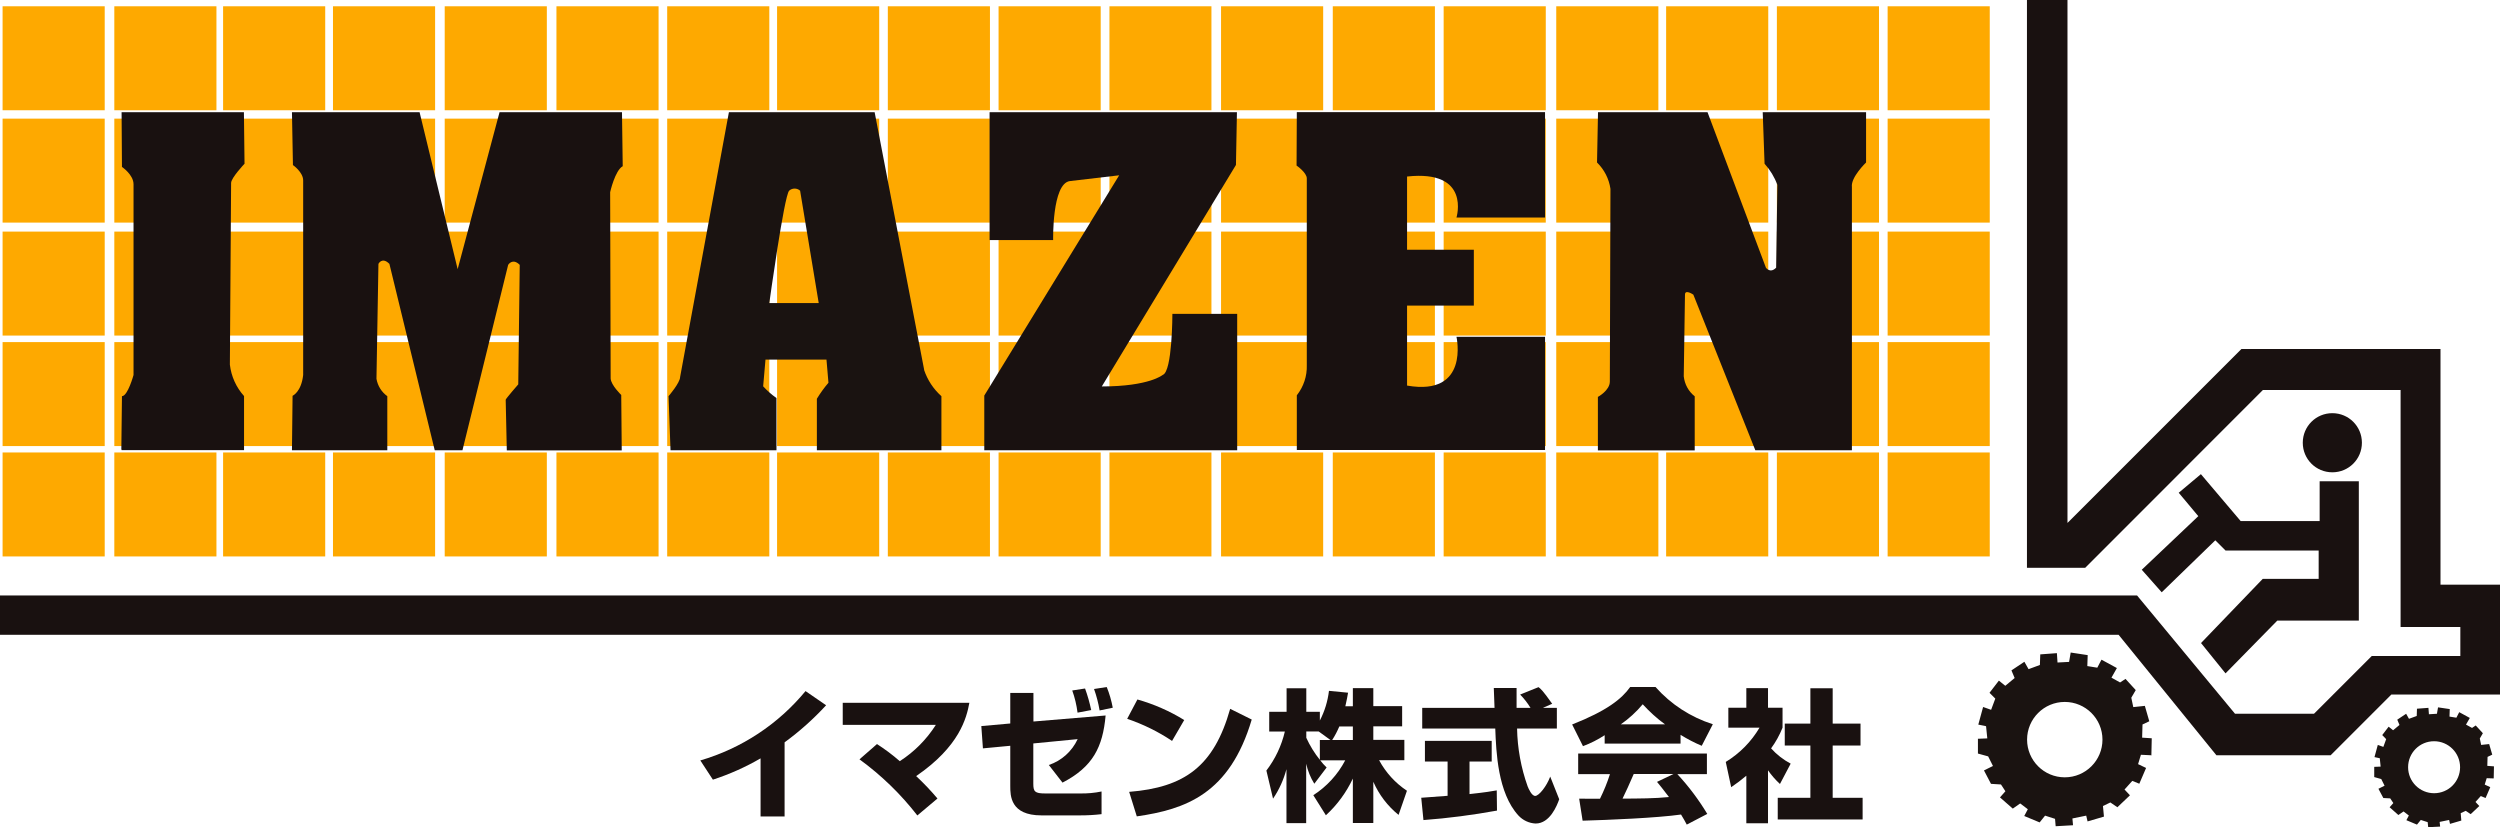 <?xml version="1.0" encoding="UTF-8"?>
<svg id="_レイヤー_1" data-name="レイヤー_1" xmlns="http://www.w3.org/2000/svg" width="202.94" height="67.15" xmlns:xlink="http://www.w3.org/1999/xlink" version="1.1" viewBox="0 0 202.94 67.15">
  <!-- Generator: Adobe Illustrator 29.0.1, SVG Export Plug-In . SVG Version: 2.1.0 Build 192)  -->
  <defs>
    <style>
      .st0 {
        fill: none;
      }

      .st1 {
        fill: #1a1311;
      }

      .st2 {
        fill: #fea900;
      }

      .st3 {
        fill: #191110;
      }

      .st4 {
        clip-path: url(#clippath);
      }
    </style>
    <clipPath id="clippath">
      <rect class="st0" y="0" width="202.94" height="67.15"/>
    </clipPath>
  </defs>
  <g id="_グループ_264" data-name="グループ_264">
    <rect id="_長方形_398" data-name="長方形_398" class="st2" x=".21" y=".51" width="8.29" height="8.44"/>
    <rect id="_長方形_399" data-name="長方形_399" class="st2" x=".21" y="9.63" width="8.29" height="8.44"/>
    <rect id="_長方形_400" data-name="長方形_400" class="st2" x=".21" y="18.8" width="8.29" height="8.44"/>
    <rect id="_長方形_401" data-name="長方形_401" class="st2" x=".21" y="27.77" width="8.29" height="8.44"/>
    <rect id="_長方形_402" data-name="長方形_402" class="st2" x=".21" y="36.73" width="8.29" height="8.44"/>
    <rect id="_長方形_403" data-name="長方形_403" class="st2" x="9.28" y=".51" width="8.29" height="8.44"/>
    <rect id="_長方形_404" data-name="長方形_404" class="st2" x="9.28" y="9.63" width="8.29" height="8.44"/>
    <rect id="_長方形_405" data-name="長方形_405" class="st2" x="9.28" y="18.8" width="8.29" height="8.44"/>
    <rect id="_長方形_406" data-name="長方形_406" class="st2" x="9.28" y="27.77" width="8.29" height="8.44"/>
    <rect id="_長方形_407" data-name="長方形_407" class="st2" x="9.28" y="36.73" width="8.29" height="8.44"/>
    <rect id="_長方形_408" data-name="長方形_408" class="st2" x="18.11" y=".51" width="8.29" height="8.44"/>
    <rect id="_長方形_409" data-name="長方形_409" class="st2" x="18.11" y="9.63" width="8.29" height="8.44"/>
    <rect id="_長方形_410" data-name="長方形_410" class="st2" x="18.11" y="18.8" width="8.29" height="8.44"/>
    <rect id="_長方形_411" data-name="長方形_411" class="st2" x="18.11" y="27.77" width="8.29" height="8.44"/>
    <rect id="_長方形_412" data-name="長方形_412" class="st2" x="18.11" y="36.73" width="8.29" height="8.44"/>
    <rect id="_長方形_413" data-name="長方形_413" class="st2" x="27.03" y=".51" width="8.29" height="8.44"/>
    <rect id="_長方形_414" data-name="長方形_414" class="st2" x="27.03" y="9.63" width="8.29" height="8.44"/>
    <rect id="_長方形_415" data-name="長方形_415" class="st2" x="27.03" y="18.8" width="8.29" height="8.44"/>
    <rect id="_長方形_416" data-name="長方形_416" class="st2" x="27.03" y="27.77" width="8.29" height="8.44"/>
    <rect id="_長方形_417" data-name="長方形_417" class="st2" x="27.03" y="36.73" width="8.29" height="8.44"/>
    <rect id="_長方形_418" data-name="長方形_418" class="st2" x="36.1" y=".51" width="8.29" height="8.44"/>
    <rect id="_長方形_419" data-name="長方形_419" class="st2" x="36.1" y="9.63" width="8.29" height="8.44"/>
    <rect id="_長方形_420" data-name="長方形_420" class="st2" x="36.1" y="18.8" width="8.29" height="8.44"/>
    <rect id="_長方形_421" data-name="長方形_421" class="st2" x="36.1" y="27.77" width="8.29" height="8.44"/>
    <rect id="_長方形_422" data-name="長方形_422" class="st2" x="36.1" y="36.73" width="8.29" height="8.44"/>
    <rect id="_長方形_423" data-name="長方形_423" class="st2" x="45.17" y=".51" width="8.29" height="8.44"/>
    <rect id="_長方形_424" data-name="長方形_424" class="st2" x="45.17" y="9.63" width="8.29" height="8.44"/>
    <rect id="_長方形_425" data-name="長方形_425" class="st2" x="45.17" y="18.8" width="8.29" height="8.44"/>
    <rect id="_長方形_426" data-name="長方形_426" class="st2" x="45.17" y="27.77" width="8.29" height="8.44"/>
    <rect id="_長方形_427" data-name="長方形_427" class="st2" x="45.17" y="36.73" width="8.29" height="8.44"/>
    <rect id="_長方形_428" data-name="長方形_428" class="st2" x="54.16" y=".51" width="8.29" height="8.44"/>
    <rect id="_長方形_429" data-name="長方形_429" class="st2" x="54.16" y="9.63" width="8.29" height="8.44"/>
    <rect id="_長方形_430" data-name="長方形_430" class="st2" x="54.16" y="18.8" width="8.29" height="8.44"/>
    <rect id="_長方形_431" data-name="長方形_431" class="st2" x="54.16" y="27.77" width="8.29" height="8.44"/>
    <rect id="_長方形_432" data-name="長方形_432" class="st2" x="54.16" y="36.73" width="8.29" height="8.44"/>
    <rect id="_長方形_433" data-name="長方形_433" class="st2" x="63.08" y=".51" width="8.29" height="8.44"/>
    <rect id="_長方形_434" data-name="長方形_434" class="st2" x="63.08" y="9.63" width="8.29" height="8.44"/>
    <rect id="_長方形_435" data-name="長方形_435" class="st2" x="63.08" y="18.8" width="8.29" height="8.44"/>
    <rect id="_長方形_436" data-name="長方形_436" class="st2" x="63.08" y="27.77" width="8.29" height="8.44"/>
    <rect id="_長方形_437" data-name="長方形_437" class="st2" x="63.08" y="36.73" width="8.29" height="8.44"/>
    <rect id="_長方形_438" data-name="長方形_438" class="st2" x="72.07" y=".51" width="8.29" height="8.44"/>
    <rect id="_長方形_439" data-name="長方形_439" class="st2" x="72.07" y="9.63" width="8.29" height="8.44"/>
    <rect id="_長方形_440" data-name="長方形_440" class="st2" x="72.07" y="18.8" width="8.29" height="8.44"/>
    <rect id="_長方形_441" data-name="長方形_441" class="st2" x="72.07" y="27.77" width="8.29" height="8.44"/>
    <rect id="_長方形_442" data-name="長方形_442" class="st2" x="72.07" y="36.73" width="8.29" height="8.44"/>
    <rect id="_長方形_443" data-name="長方形_443" class="st2" x="81.06" y=".51" width="8.29" height="8.44"/>
    <rect id="_長方形_444" data-name="長方形_444" class="st2" x="81.06" y="9.63" width="8.29" height="8.44"/>
    <rect id="_長方形_445" data-name="長方形_445" class="st2" x="81.06" y="18.8" width="8.29" height="8.44"/>
    <rect id="_長方形_446" data-name="長方形_446" class="st2" x="81.06" y="27.77" width="8.29" height="8.44"/>
    <rect id="_長方形_447" data-name="長方形_447" class="st2" x="81.06" y="36.73" width="8.29" height="8.44"/>
    <rect id="_長方形_448" data-name="長方形_448" class="st2" x="90.06" y=".51" width="8.28" height="8.44"/>
    <rect id="_長方形_449" data-name="長方形_449" class="st2" x="90.06" y="9.63" width="8.28" height="8.44"/>
    <rect id="_長方形_450" data-name="長方形_450" class="st2" x="90.06" y="18.8" width="8.28" height="8.44"/>
    <rect id="_長方形_451" data-name="長方形_451" class="st2" x="90.06" y="27.77" width="8.28" height="8.44"/>
    <rect id="_長方形_452" data-name="長方形_452" class="st2" x="90.06" y="36.73" width="8.28" height="8.44"/>
    <rect id="_長方形_453" data-name="長方形_453" class="st2" x="99.12" y=".51" width="8.29" height="8.44"/>
    <rect id="_長方形_454" data-name="長方形_454" class="st2" x="99.12" y="9.63" width="8.29" height="8.44"/>
    <rect id="_長方形_455" data-name="長方形_455" class="st2" x="99.12" y="18.8" width="8.29" height="8.44"/>
    <rect id="_長方形_456" data-name="長方形_456" class="st2" x="99.12" y="27.77" width="8.29" height="8.44"/>
    <rect id="_長方形_457" data-name="長方形_457" class="st2" x="99.12" y="36.73" width="8.29" height="8.44"/>
    <rect id="_長方形_458" data-name="長方形_458" class="st2" x="108.19" y=".51" width="8.29" height="8.44"/>
    <rect id="_長方形_459" data-name="長方形_459" class="st2" x="108.19" y="9.63" width="8.29" height="8.44"/>
    <rect id="_長方形_460" data-name="長方形_460" class="st2" x="108.19" y="18.8" width="8.29" height="8.44"/>
    <rect id="_長方形_461" data-name="長方形_461" class="st2" x="108.19" y="27.77" width="8.29" height="8.44"/>
    <rect id="_長方形_462" data-name="長方形_462" class="st2" x="108.19" y="36.73" width="8.29" height="8.44"/>
    <rect id="_長方形_463" data-name="長方形_463" class="st2" x="117.19" y=".51" width="8.29" height="8.44"/>
    <rect id="_長方形_464" data-name="長方形_464" class="st2" x="117.19" y="9.63" width="8.29" height="8.44"/>
    <rect id="_長方形_465" data-name="長方形_465" class="st2" x="117.19" y="18.8" width="8.29" height="8.44"/>
    <rect id="_長方形_466" data-name="長方形_466" class="st2" x="117.19" y="27.77" width="8.29" height="8.44"/>
    <rect id="_長方形_467" data-name="長方形_467" class="st2" x="117.19" y="36.73" width="8.29" height="8.44"/>
    <rect id="_長方形_468" data-name="長方形_468" class="st2" x="126.33" y=".51" width="8.29" height="8.44"/>
    <rect id="_長方形_469" data-name="長方形_469" class="st2" x="126.33" y="9.63" width="8.29" height="8.44"/>
    <rect id="_長方形_470" data-name="長方形_470" class="st2" x="126.33" y="18.8" width="8.29" height="8.44"/>
    <rect id="_長方形_471" data-name="長方形_471" class="st2" x="126.33" y="27.77" width="8.29" height="8.44"/>
    <rect id="_長方形_472" data-name="長方形_472" class="st2" x="126.33" y="36.73" width="8.29" height="8.44"/>
    <rect id="_長方形_473" data-name="長方形_473" class="st2" x="135.25" y=".51" width="8.29" height="8.44"/>
    <rect id="_長方形_474" data-name="長方形_474" class="st2" x="135.25" y="9.63" width="8.29" height="8.44"/>
    <rect id="_長方形_475" data-name="長方形_475" class="st2" x="135.25" y="18.8" width="8.29" height="8.44"/>
    <rect id="_長方形_476" data-name="長方形_476" class="st2" x="135.25" y="27.77" width="8.29" height="8.44"/>
    <rect id="_長方形_477" data-name="長方形_477" class="st2" x="135.25" y="36.73" width="8.29" height="8.44"/>
    <rect id="_長方形_478" data-name="長方形_478" class="st2" x="144.24" y=".51" width="8.29" height="8.44"/>
    <rect id="_長方形_479" data-name="長方形_479" class="st2" x="144.24" y="9.63" width="8.29" height="8.44"/>
    <rect id="_長方形_480" data-name="長方形_480" class="st2" x="144.24" y="18.8" width="8.29" height="8.44"/>
    <rect id="_長方形_481" data-name="長方形_481" class="st2" x="144.24" y="27.77" width="8.29" height="8.44"/>
    <rect id="_長方形_482" data-name="長方形_482" class="st2" x="144.24" y="36.73" width="8.29" height="8.44"/>
    <rect id="_長方形_483" data-name="長方形_483" class="st2" x="153.23" y=".51" width="8.29" height="8.44"/>
    <rect id="_長方形_484" data-name="長方形_484" class="st2" x="153.23" y="9.63" width="8.29" height="8.44"/>
    <rect id="_長方形_485" data-name="長方形_485" class="st2" x="153.23" y="18.8" width="8.29" height="8.44"/>
    <rect id="_長方形_486" data-name="長方形_486" class="st2" x="153.23" y="27.77" width="8.29" height="8.44"/>
    <rect id="_長方形_487" data-name="長方形_487" class="st2" x="153.23" y="36.73" width="8.29" height="8.44"/>
    <path id="_パス_593" data-name="パス_593" class="st3" d="M164.54,0v46.09h4.73l14.42-14.43h11.18v19.24h4.85v2.35h-7.19l-4.69,4.69h-6.41l-7.95-9.6H0v3.19h171.98l7.94,9.78h9.27l4.93-4.93h8.84v-8.92h-4.85v-19.13h-16.16l-14.12,14.12V0h-3.26Z"/>
    <path id="_パス_594" data-name="パス_594" class="st3" d="M180.66,54.66l4.2-4.28h6.62v-11.31h-3.18v3.23h-6.41l-3.23-3.81-1.8,1.51,1.59,1.9-4.59,4.35,1.62,1.83,4.35-4.22.83.83h7.56v2.3h-4.54l-5.01,5.21,1.98,2.45Z"/>
    <g id="_グループ_263" data-name="グループ_263">
      <g class="st4">
        <g id="_グループ_262" data-name="グループ_262">
          <path id="_パス_595" data-name="パス_595" class="st3" d="M191.73,35.94c0,1.33-1.07,2.4-2.4,2.4s-2.4-1.07-2.4-2.4,1.07-2.4,2.4-2.4,2.4,1.07,2.4,2.4h0"/>
          <path id="_パス_596" data-name="パス_596" class="st1" d="M174.64,61.34l.03-1.41-.78-.05.03-1.07.55-.26-.36-1.25-.94.1-.16-.76.36-.62-.83-.91-.44.29-.7-.39.44-.78-1.25-.68-.34.65-.81-.13.03-.89-1.38-.21-.13.76-.94.05-.05-.76-1.35.1-.03.86-.92.34-.34-.6-1.05.7.26.62-.76.63-.52-.42-.76.99.47.47-.34.91-.65-.23-.39,1.43.63.13.1.99-.76.03v1.2l.83.23.39.78-.73.36.57,1.09.81.05.36.55-.44.5,1.04.91.6-.42.62.47-.29.55,1.25.52.44-.55.81.26.05.6,1.41-.08-.05-.55,1.12-.23.11.47,1.33-.39-.08-.86.6-.29.57.39,1.02-.97-.44-.47.63-.7.57.23.55-1.28-.65-.31.23-.76.83.04ZM167.61,63.1c-1.69,0-3.06-1.37-3.06-3.06s1.37-3.06,3.06-3.06,3.06,1.37,3.06,3.06h0c0,1.69-1.37,3.06-3.06,3.06"/>
          <path id="_パス_597" data-name="パス_597" class="st1" d="M202.43,63.18l.02-.97-.54-.04.02-.73.38-.18-.25-.86-.65.07-.11-.52.25-.43-.58-.63-.3.2-.49-.27.31-.54-.86-.47-.23.45-.56-.09.02-.61-.95-.14-.09.52-.65.04-.04-.52-.93.07-.02.59-.63.23-.23-.41-.72.48.18.43-.52.43-.36-.29-.52.68.32.33-.23.63-.45-.16-.27.99.43.09.07.68-.52.02v.83l.57.16.27.54-.5.25.4.75.56.03.25.38-.3.34.71.63.42-.29.43.33-.2.38.86.36.31-.38.56.18.04.41.97-.05-.04-.38.77-.16.07.32.92-.27-.05-.6.41-.19.4.27.7-.66-.31-.33.43-.48.39.16.38-.88-.45-.21.16-.52.57.02ZM197.59,64.39c-1.16,0-2.11-.94-2.11-2.11s.94-2.11,2.11-2.11c1.16,0,2.11.94,2.11,2.11h0c0,1.17-.94,2.11-2.11,2.11"/>
          <path id="_パス_598" data-name="パス_598" class="st3" d="M34.05,9.11h-10.35l.08,4.29s.83.57.83,1.25v15.79c-.15,1.38-.86,1.69-.86,1.69l-.05,4.42h7.74v-4.39c-.47-.34-.78-.84-.88-1.41l.16-9.33s.29-.6.89,0l3.68,15.13h2.25l3.71-15.05s.35-.59.94,0l-.12,9.7s-1.02,1.17-1.02,1.25.09,4.11.09,4.11h9.33l-.04-4.5s-.82-.78-.86-1.33l-.04-15.13s.39-1.76,1.02-2.11l-.06-4.38h-9.94l-3.4,12.74-3.09-12.74Z"/>
          <path id="_パス_599" data-name="パス_599" class="st3" d="M100.42,9.11h-20.09v10.38h5.16s-.1-4.58,1.35-4.79l4.01-.47-10.95,17.88v4.44h20.53v-11.07h-5.26s0,4.69-.78,4.95c0,0-1.09.94-4.95.94l10.89-17.98.08-4.29Z"/>
          <path id="_パス_600" data-name="パス_600" class="st3" d="M114.22,31.33v-6.52h5.42v-4.54h-5.42v-5.94c5.21-.57,4.01,3.33,4.01,3.33h7.19v-8.56h-20.15l-.02,4.34s.83.57.83,1.04v15.16c.03.89-.26,1.75-.81,2.45v4.44h20.15v-9.19h-7.19s1.1,4.85-4.01,3.96"/>
          <path id="_パス_601" data-name="パス_601" class="st3" d="M9.85,36.44l.05-4.28c.47,0,.94-1.72.94-1.72v-15.48c0-.78-.94-1.41-.94-1.41l-.03-4.44h9.93l.05,4.18s-1.09,1.15-1.09,1.56-.1,14.75-.1,14.75c.11.95.51,1.84,1.15,2.55v4.39h-9.94"/>
          <path id="_パス_602" data-name="パス_602" class="st3" d="M136.68,30.54l.1-6.62c0-.47.68,0,.68,0l5.03,12.63h7.84V15.17c-.1-.78,1.15-1.98,1.15-1.98v-4.08h-8.39l.15,4.18c.45.5.81,1.09,1.04,1.72l-.1,6.72c-.49.5-.83,0-.83,0l-4.74-12.62h-8.89l-.08,4.08c.59.58.97,1.32,1.09,2.14l-.05,15.64c0,.73-.97,1.25-.97,1.25v4.34h7.86v-4.39c-.5-.39-.82-.98-.89-1.62"/>
          <path id="_パス_603" data-name="パス_603" class="st1" d="M75.02,30.02l-4.02-20.91h-11.83l-3.96,21.49c0,.47-.94,1.56-.94,1.56l.16,4.39h8.6v-4.24c-.4-.28-.76-.6-1.08-.95l.19-2.17h4.95l.16,1.88c-.35.41-.66.84-.94,1.3v4.18h10.11v-4.39c-.65-.58-1.13-1.31-1.41-2.14M62.45,24.6s1.2-8.7,1.61-9.12c.25-.23.64-.23.89,0l1.51,9.12h-4.01Z"/>
          <path id="_パス_604" data-name="パス_604" class="st3" d="M63.7,66.28h-1.96v-4.72c-1.22.71-2.52,1.29-3.87,1.73l-1.02-1.56c3.35-.98,6.32-2.94,8.54-5.63l1.67,1.15c-1.02,1.11-2.15,2.12-3.37,3.01v6.03Z"/>
          <path id="_パス_605" data-name="パス_605" class="st3" d="M74.47,66.2c-1.34-1.73-2.93-3.27-4.7-4.56l1.42-1.24c.65.42,1.27.88,1.85,1.39,1.18-.76,2.18-1.77,2.93-2.95h-7.56v-1.79h10.28c-.23,1.24-.8,3.54-4.32,5.95.61.57,1.19,1.18,1.73,1.82l-1.64,1.38Z"/>
          <path id="_パス_606" data-name="パス_606" class="st3" d="M89.75,58.08c-.23,2.56-1.03,4.17-3.5,5.45l-1.11-1.43c1.04-.35,1.88-1.11,2.34-2.1l-3.6.35v3.26c0,.65.12.8.97.8h2.82c.59.01,1.17-.04,1.75-.16v1.84c-.58.07-1.16.1-1.75.1h-3.13c-2.53,0-2.53-1.61-2.53-2.39v-3.26l-2.22.21-.13-1.81,2.35-.21v-2.48h1.88v2.32l5.87-.49ZM87.47,57.84c-.08-.61-.22-1.21-.43-1.79l1.04-.16c.21.57.37,1.15.5,1.75l-1.11.21ZM89.26,57.66c-.1-.59-.25-1.17-.45-1.73l1.03-.16c.22.54.38,1.1.49,1.68l-1.06.22Z"/>
          <path id="_パス_607" data-name="パス_607" class="st3" d="M95.15,60.15c-1.13-.76-2.36-1.36-3.65-1.8l.83-1.57c1.34.38,2.62.94,3.8,1.67l-.99,1.7ZM91.66,64.28c4.5-.36,6.88-2.07,8.2-6.74l1.75.87c-1.79,6.04-5.37,7.29-9.33,7.86l-.62-1.99Z"/>
          <path id="_パス_608" data-name="パス_608" class="st3" d="M109.82,57.32v-1.46h1.66v1.46h2.34v1.64h-2.34v1.1h2.52v1.65h-2.05c.54,1,1.31,1.85,2.26,2.48l-.68,1.96c-.89-.72-1.59-1.64-2.05-2.69v3.35h-1.66v-3.61c-.53,1.12-1.27,2.14-2.19,2.98l-1.02-1.63c1.09-.7,1.99-1.68,2.59-2.83h-2.03c.16.21.33.4.52.58l-1,1.32c-.31-.5-.53-1.05-.66-1.62v4.82h-1.6v-4.38c-.23.85-.59,1.66-1.09,2.39l-.54-2.28c.72-.94,1.23-2.02,1.5-3.17h-1.27v-1.6h1.41v-1.91h1.6v1.91h1.1v.71c.39-.75.64-1.57.74-2.41l1.55.15c-.05.29-.1.58-.22,1.1h.6ZM108,60.07l-.95-.69h-1.01v.51c.29.64.66,1.24,1.1,1.79v-1.61h.85ZM109.82,60.07v-1.1h-1.1c-.16.38-.35.75-.58,1.1h1.68Z"/>
          <path id="_パス_609" data-name="パス_609" class="st3" d="M115.36,64.76c.07-.01,1.95-.14,2.15-.16v-2.78h-1.84v-1.68h5.42v1.68h-1.8v2.64c1.3-.14,1.82-.23,2.21-.3l.02,1.64c-1.98.36-3.97.62-5.97.77l-.18-1.82ZM125.28,57.46h1.1v1.68h-3.23c.03,1.6.32,3.19.86,4.7.07.17.32.77.61.77.31,0,.94-.8,1.22-1.57l.73,1.84c-.18.52-.76,1.97-1.91,1.97-.53-.02-1.04-.26-1.4-.65-1.68-1.83-1.81-5.16-1.88-7.06h-5.93v-1.68h5.87c-.01-.18-.06-1.53-.06-1.61h1.85v1.61h1.13c-.24-.39-.52-.75-.84-1.08l1.49-.6c.17.13.32.23,1.11,1.35l-.73.32Z"/>
          <path id="_パス_610" data-name="パス_610" class="st3" d="M130.26,59.68c-.55.36-1.14.66-1.76.89l-.88-1.76c2.82-1.11,4.03-2.08,4.71-3.04h2.06c1.25,1.41,2.86,2.45,4.65,3.02l-.9,1.75c-.6-.25-1.17-.55-1.72-.89v.71h-6.16v-.67ZM136.92,66.93c-.12-.22-.24-.46-.46-.81-1.97.28-5.9.44-7.99.5l-.28-1.79c.06.01,1.53.01,1.69.01.32-.65.59-1.31.81-2h-2.58v-1.67h10.45v1.67h-2.4c.92.99,1.73,2.07,2.43,3.23l-1.67.87ZM135.16,58.8c-.66-.48-1.26-1.03-1.81-1.63-.52.62-1.12,1.17-1.78,1.63h3.59ZM135.87,62.83h-3.25c-.42.97-.56,1.27-.91,2,1.37-.01,2.62-.01,3.77-.13-.49-.65-.74-.95-.97-1.23l1.36-.65Z"/>
          <path id="_パス_611" data-name="パス_611" class="st3" d="M143.52,66.83h-1.76v-3.86c-.39.33-.8.64-1.23.93l-.44-2.05c1.13-.69,2.07-1.64,2.74-2.78h-2.53v-1.62h1.46v-1.59h1.76v1.59h1.18v1.62c-.24.6-.55,1.16-.93,1.68.45.5.99.92,1.59,1.24l-.87,1.65c-.36-.33-.69-.71-.97-1.11v4.3ZM146.96,55.87h1.81v2.87h2.26v1.78h-2.26v4.24h2.43v1.76h-6.89v-1.76h2.65v-4.24h-2.08v-1.78h2.08v-2.87Z"/>
        </g>
      </g>
    </g>
  </g>
</svg>